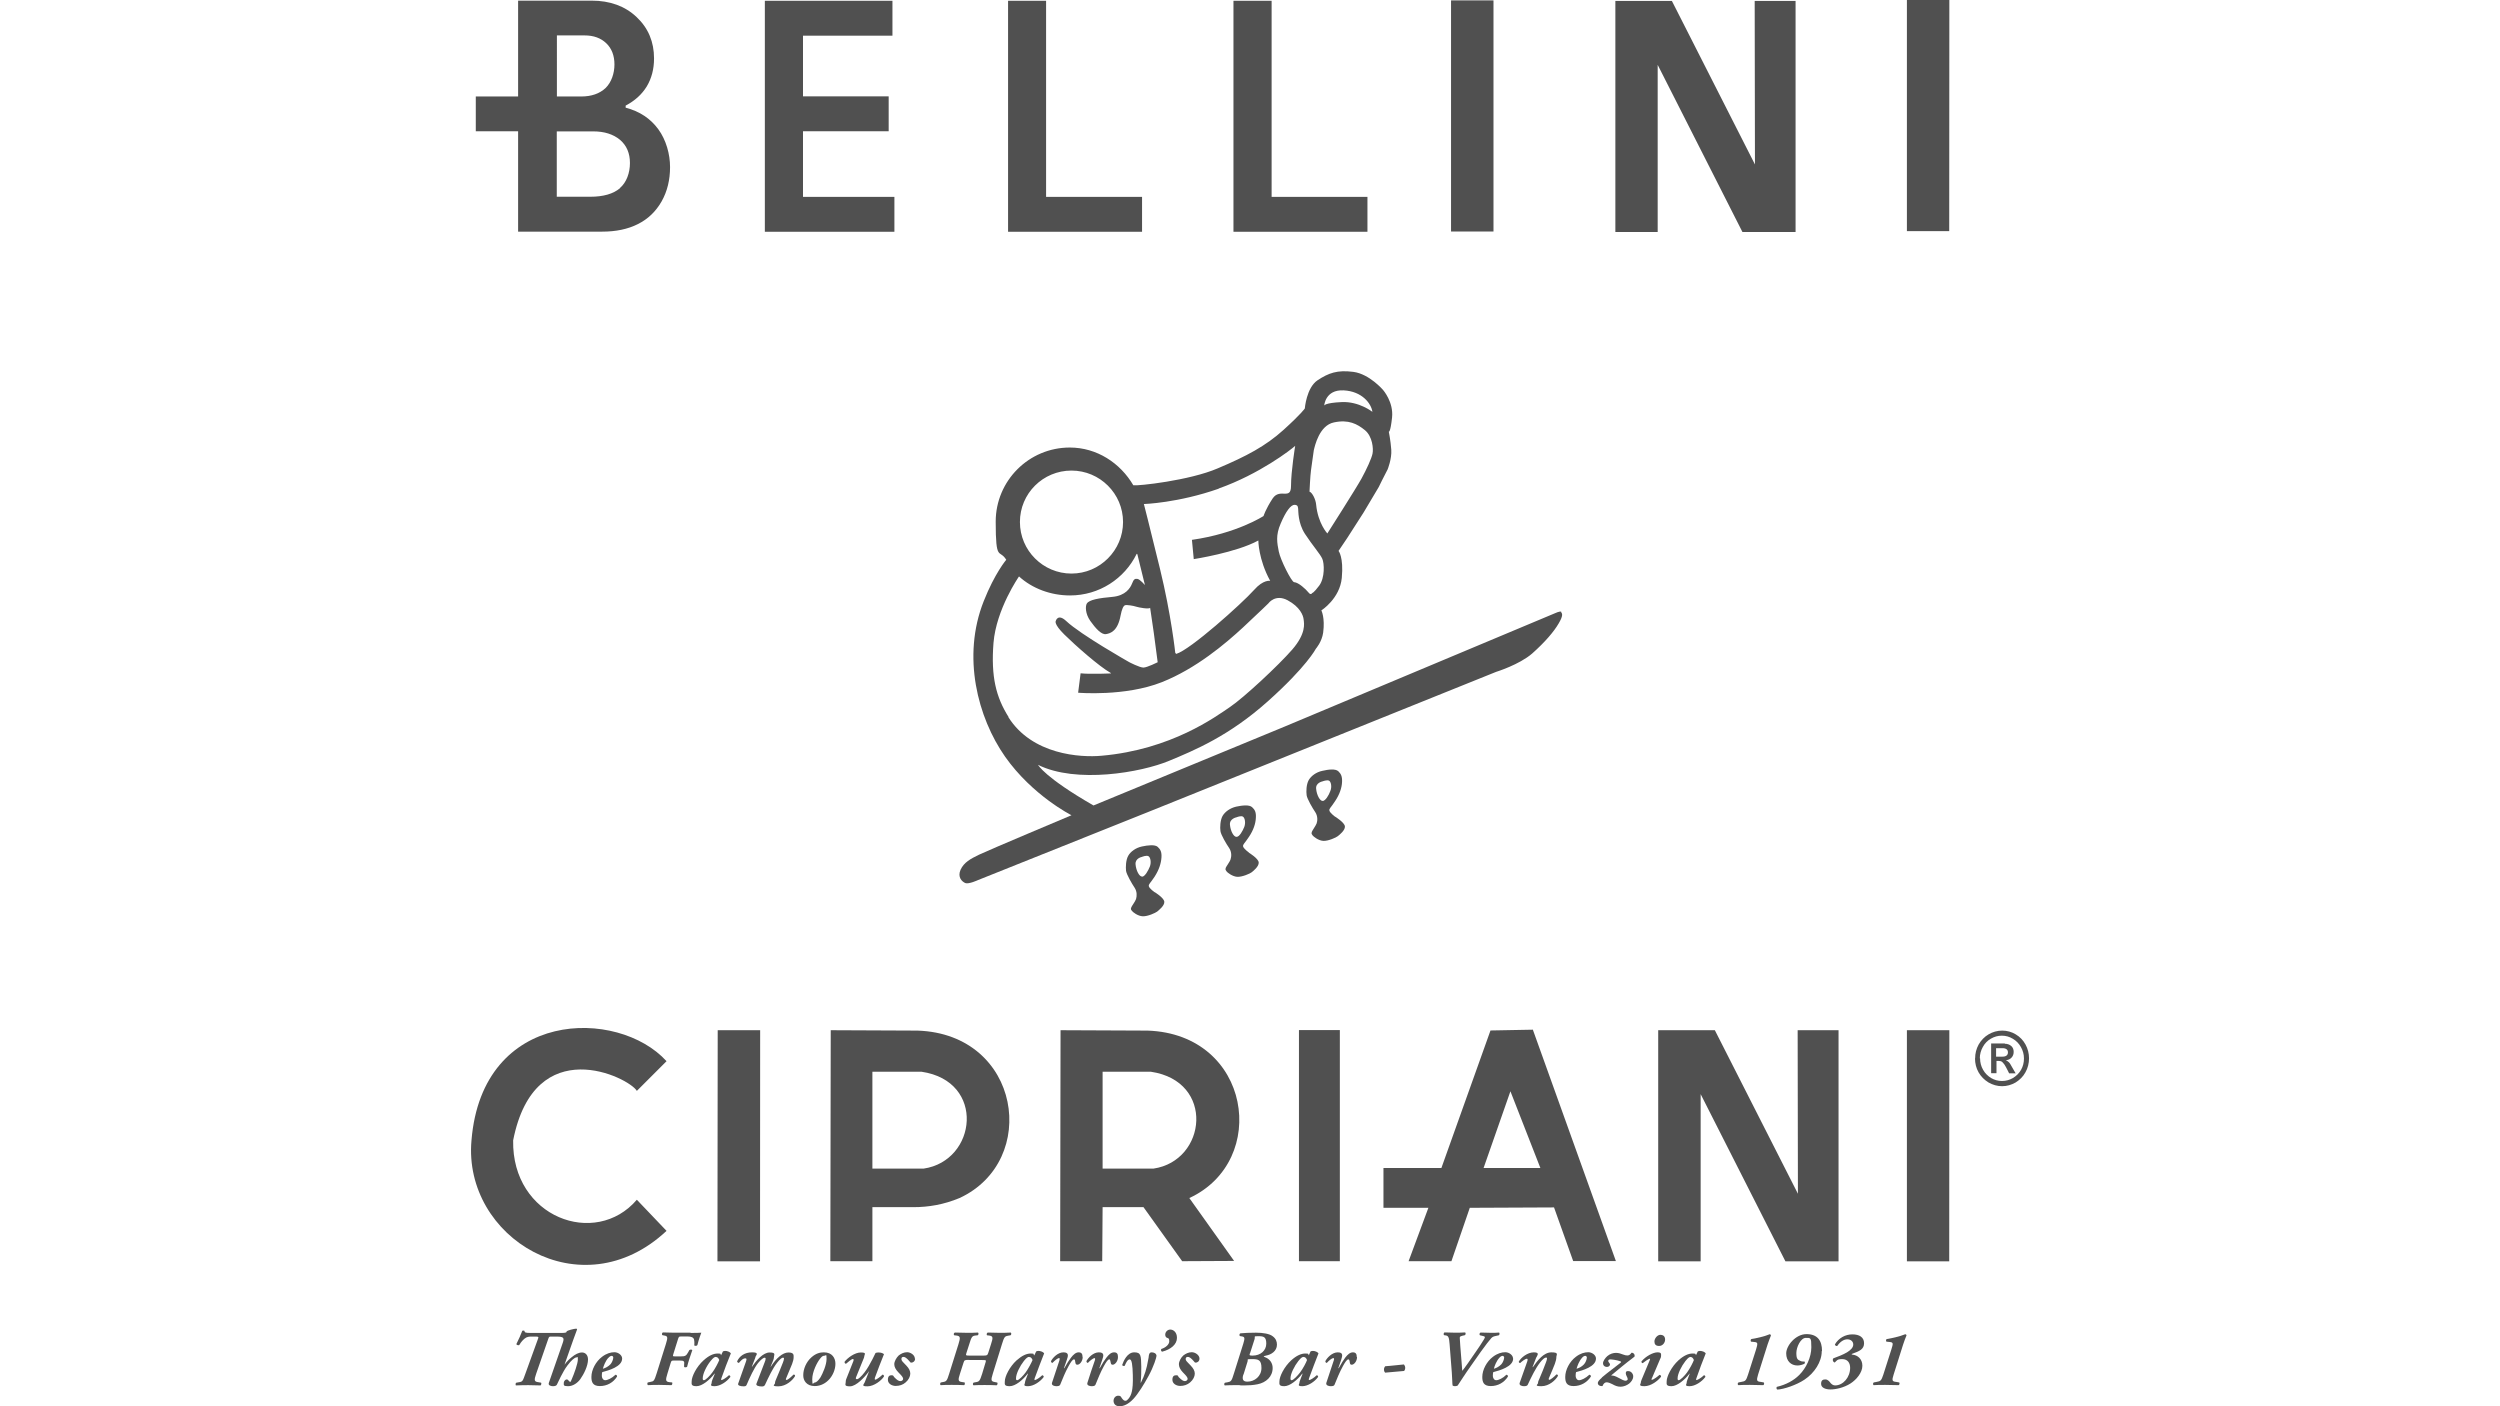 <svg viewBox="0 0 1920 1080" version="1.1" xmlns="http://www.w3.org/2000/svg" id="Layer_43">
  
  <defs>
    <style>
      .st0 {
        fill: #505050;
      }
    </style>
  </defs>
  <polygon points="1464.5 791.2 1497.1 791.2 1497 968.7 1464.5 968.7 1464.5 791.2" class="st0"></polygon>
  <polygon points="1412 791.2 1412 968.7 1371.2 968.7 1306.1 840.3 1306.1 968.7 1273.5 968.7 1273.5 791.2 1317 791.2 1380.8 916.8 1380.6 791.2 1412 791.2" class="st0"></polygon>
  <path d="M1177,790.8l-32.3.6-37.7,105.6h-44.5s0,30.6,0,30.6h34.5l-15.2,41h32.9l14.1-41,64.7-.3,14.7,41.2h32.8l-63.8-177.8ZM1139.4,897l20.6-58.9,23,58.9h-43.6Z" class="st0"></path>
  <rect height="177.5" width="31.4" y="791.1" x="997.6" class="st0"></rect>
  <path d="M881.2,791.5l-66.7-.3-.3,177.4h32.3l.3-41.5h31.4l29.7,41.5,39.9-.2-34.4-48.3c61.8-28.5,47.5-125.9-32.1-128.6M885.8,897.5h-39v-74.4h37.1c49.4,7.3,42.9,68.4,1.9,74.4" class="st0"></path>
  <path d="M704.7,791.5l-66.7-.3-.3,177.4h32.3v-41.5h31.5c11.7,0,23.4-2,35.4-7,61.7-28.5,47.3-125.9-32.2-128.6M709.3,897.5h-39.3v-74.4h37.8c49.4,7.3,42.5,68.4,1.5,74.4" class="st0"></path>
  <polygon points="551.2 791.2 583.8 791.2 583.7 968.7 551 968.7 551.2 791.2" class="st0"></polygon>
  <path d="M489.1,837.8l22.8-22.8c-37.2-41-141.5-40.5-149.8,60.8-6.7,74.7,84.4,130.8,149.8,69.5l-22.8-23.9c-31.8,37.2-96.1,13.6-95-45.6,16.6-84.2,89-48.3,95-38" class="st0"></path>
  <path d="M1516.9,812.8c0-3.8.9-7.3,2.7-10.6,1.9-3.3,4.4-5.9,7.6-7.8,3.2-1.9,6.8-2.9,10.5-2.9s7.3,1,10.4,2.9c3.2,1.9,5.7,4.5,7.5,7.8,1.8,3.3,2.7,6.9,2.7,10.6s-.9,7.5-2.8,10.8c-1.8,3.3-4.4,5.8-7.6,7.8-3.2,1.8-6.6,2.8-10.3,2.8s-7.2-1-10.5-2.9c-3.2-2-5.7-4.5-7.6-7.8-1.8-3.2-2.7-6.8-2.7-10.7M1520.7,812.8c0,3.2.8,6.2,2.3,8.8,1.5,2.7,3.6,4.7,6.1,6.3,2.6,1.5,5.3,2.3,8.4,2.3s5.9-.8,8.5-2.3c2.6-1.6,4.7-3.7,6.2-6.3,1.5-2.7,2.2-5.5,2.2-8.7s-.8-6-2.3-8.7c-1.5-2.7-3.6-4.9-6.2-6.4-2.6-1.6-5.4-2.4-8.5-2.4s-5.8.8-8.4,2.3c-2.6,1.5-4.7,3.6-6.2,6.4-1.5,2.7-2.3,5.6-2.3,8.7M1539.6,801.6c2.1,0,3.7.6,5,1.7,1.3,1.1,1.9,2.7,1.9,4.5s-.5,3.2-1.6,4.4c-1.1,1.2-2.5,1.9-4.4,2h0c.8.4,1.5.9,2.2,1.5.7.6,1.6,2,2.7,4.1l2.6,4.5h-5l-1-2c-.9-1.9-1.8-3.4-2.5-4.6-.8-1.1-1.5-1.8-2-2.3-.6-.4-1.4-.6-2.4-.6h-1.8v9.4h-4.1v-22.8h10.6ZM1538,811.5c1.3,0,2.4-.3,3.1-.9.7-.6,1-1.4,1-2.4s-.3-1.8-1.1-2.4c-.7-.5-1.7-.8-3-.8h-5v6.5h5Z" class="st0"></path>
  <path d="M431.1,1023.7c3,0,3.6-.3,3.9-.6l.2-.6c.8-.8,5.5-2,7.3-2.1.5,0,.6.2.7.6-1,2.6-1.8,4.7-2.9,7.9l-6.7,19h.1c1.5-2.1,3.5-4.1,5.4-5.6,2.7-2.2,5.3-3.6,7.9-3.6s4.6,2,4.6,5.4c0,4.9-3.2,11.3-6,15.2-2.1,2.8-5.5,5.3-9.3,5.3s-3.3-.9-3.3-2.5,1.4-2.7,2.2-2.7.8.2,1.2.6c.8.9,1.2,1.3,1.5,1.3s.6-.4,1.1-1.8c2-4.5,4.8-12.4,4.8-15.4s-.3-1.6-1.1-1.6c-1.3,0-3.9,2.1-7,6.3-3.5,4.6-7.3,13.2-8,14.6-.4.9-1.7,1.2-3,1.2s-3.9-.5-3.2-2.5l10.7-30.8c1.3-3.8.8-4.8-4.7-4.8h-4c-1.7,0-1.8,0-2.4,1.7l-9.3,26.8c-1.7,4.9-1.6,6.1,1.5,6.5l2.3.4c.3.3.1,1.8-.4,2.1-3.4-.1-6.5-.2-9.2-.2s-5.3,0-9.8.2c-.3-.3-.4-1.9.4-2.1l2.2-.4c2.6-.4,2.7-.9,4.7-6.5l9.7-26.8c.6-1.5.3-1.7-1.7-1.7h-3.3c-1.7,0-3.5.1-5.1,1.4-1.2,1-2.7,2.3-4.3,5.1-.5.4-2.2,0-2.2-.8,1.9-3.9,3.5-7.3,4.5-10.1.4-.3,1.2-.3,1.7,0,0,1.2.6,1.6,4.7,1.6h23.6Z" class="st0"></path>
  <path d="M477.8,1043.4c0,6.2-10.4,9.1-15.3,10.4-.2.7-.3,1.6-.3,2.9s.8,3.3,2.6,3.3,5.1-1.5,7.9-4.2c.7,0,1.3.6,1.2,1.4-2.9,4.6-7.7,7.3-13.2,7.3s-6.5-3.1-6.5-7c0-5.5,3.4-11.9,8.2-15.5,3.4-2.6,6.7-3.5,9.5-3.5s5.9,2.2,5.9,4.8M467.2,1042.8c-2.2,2.4-3.6,6.2-4.2,8.4,2.1-.6,4-1.6,5.8-3.4,1.2-1.3,2.1-3.6,2.2-5.1,0-.7-.4-1.4-1.2-1.4s-1.7.5-2.6,1.6" class="st0"></path>
  <path d="M530.3,1023.7c3.9,0,7.3-.1,8.3-.2-.4,1-2,5.3-3,9.5-.3.7-1.9.8-2.4.3.2-2.2,0-4-.2-4.7-.5-1.4-2-2.2-5-2.2h-4.5c-2.1,0-2.2.1-2.9,2.4l-3.5,11.2c-.5,1.6-.4,1.7,1.2,1.7h4.8c3.1,0,3.9-.4,5.5-3.3l.8-1.5c.6-.6,2.1-.5,2.3,0-.7,1.9-1.4,4.1-2.2,6.5-.8,2.2-1.3,4.5-1.8,6.3-.5.5-2.1.6-2.3,0v-1.4c.4-2.9-.1-3.4-3.3-3.4h-4.7c-1.6,0-1.8.2-2.3,1.8l-2.5,8.2c-1.5,4.9-1.6,6.2,1.5,6.6l2.1.2c.3.3.2,1.8-.5,2.1-3.4-.1-6.5-.2-9.4-.2s-5.7,0-8.7.2c-.6-.3-.6-1.9,0-2.1l1.9-.4c2.6-.4,3-.8,4.8-6.5l7.1-22.6c1.5-4.9,1.6-6.1-1.2-6.5l-1.5-.3c-.5-.4-.4-1.8.4-2.1,3,0,5.9.2,8.3.2h13Z" class="st0"></path>
  <path d="M553.8,1040.8l1.4-2.9c.4-.2,1-.4,1.7-.4s1.5.1,2.2.4c1,.3,1.9,1,2.2,1.5-2.3,5.7-5,12.5-7.3,19.2-.2.8-.3,1.3.1,1.3.8,0,3.8-1.8,5.7-3.7.6,0,1.2.5,1.1,1.3-2.7,3.7-7.9,7.1-12.1,7.1s-2.3-1.5-2.3-2.3.2-1.6.6-2.6l1.9-4.7h-.3c-3.6,4.7-9.4,9.6-13.8,9.6s-3.7-1.8-3.7-3.8c0-3.6,3.6-11.1,9.2-16.1,4-3.6,7.5-5.2,10.8-5.2s1.8.5,2.6,1.4M549.8,1042.1c-.9,0-2,.5-4.1,3.2-3.1,3.8-6,9.8-6,13.2v.6c0,.5.4.9.9.9,1.3,0,4.7-3.5,6.5-6,2.2-2.9,4.5-7.5,5.3-9.5-.7-1.8-1.6-2.3-2.5-2.3" class="st0"></path>
  <path d="M580.2,1042.4l-2.8,7.2h.2c3.3-4.8,8.4-10.9,13.5-10.9s3.3,1.9,3.3,3.5-1.1,3.8-2.6,7.4h.2c4.1-6.5,9.1-10.9,13.5-10.9s4,2.1,4,3.7-.5,3.3-1.2,5.2c-1.2,3-2.7,6.5-4.5,10.8-.4.8-.3,1.4.2,1.4,1.1,0,3.7-2.4,5.4-4.1.7-.1,1.3.3,1.2,1.1-1.7,3.1-6.8,7.9-12.8,7.9s-2.6-1.3-2.6-2.4.4-2.1.9-3.2c1.8-4.3,3.6-8.5,5.2-12.7.5-1.5.8-2.2.8-2.9s-.2-.8-.9-.8-2.3,1.2-4.4,3.9c-3.4,4.3-6.6,11.2-9.2,16.8-.5,1.1-1.2,1.4-2.5,1.4-2.6,0-4.6-.7-4.2-2,.2-.7,3.8-10,6.3-16.4.6-1.5.8-2.2.8-2.9s-.4-.8-.8-.8c-.8,0-2.6,1.2-5,4.1-3.2,4.1-6.3,11-8.8,16.8-.4.9-1,1.1-2.3,1.1-2.7,0-4.6-.7-4.2-2,.2-.8,5.1-14.3,6-17,.7-2,.5-2.5-.5-2.5-2.1,0-3.8,2.3-4.9,3.5-.7,0-1.3-.5-1.4-1.2,1.8-3.9,5.6-6.9,11.5-6.9s3,2.2,2.4,3.8" class="st0"></path>
  <path d="M641.6,1047.4c0,4.4-2.1,9.5-5.6,12.8-3.1,3-6.8,4.3-10.3,4.3-6.2,0-8.9-4.2-8.8-8.4,0-4.7,2.3-10.2,6.3-13.7,3.5-3.1,6.7-3.8,9.5-3.8,6.5,0,8.9,4.5,8.9,8.8M629.8,1043.5c-2.2,2.7-6,10-6,15.8s.8,2.5,1.9,2.5,2.8-1.4,4.5-4.1c1.6-2.8,4.6-9.4,4.6-14s-.4-2.5-1.7-2.5-2,.7-3.3,2.3" class="st0"></path>
  <path d="M663.8,1041.1c0,.5-.1,1.3-.3,1.7l-6,14.8c-.4,1-.3,1.6.5,1.6s1.1-.2,2.3-1.2c5-4.3,9.4-13.2,12.1-18.9.7-.3,1.3-.4,2.3-.4,2,0,3.4.6,4.2,1.3-2.3,5.9-4.8,11.9-6.9,17.9-.2.7-.5,1.7.3,1.7s4-2.4,5.5-3.9c.7.1,1.1.5,1.1,1.4-1.8,3-7.6,7.6-12.7,7.6s-2.8-1.3-2.1-3.1l3.4-8.6h0c-3.3,4.6-9.9,11.7-14.7,11.7s-3.3-1.5-3.3-3.2.4-2.3.9-3.6l5-12.6c.3-.8.2-1.6-.3-1.6-1.2,0-3.7,2.3-5.4,3.7-.7-.2-1.1-.6-1.1-1.5,2.3-3.1,7.9-7.2,12.5-7.2s2.8,1.4,2.8,2.5" class="st0"></path>
  <path d="M702.8,1043.4c0,2.3-1.9,3.1-2.8,3.1s-1-.4-1.4-.9c-2.4-2.8-3.6-3.5-4.8-3.5s-1.5.8-1.5,1.6.3,1.5,1.5,2.7l2.3,2.4c2.1,2.2,3,4.1,3,6.2s-1.3,4.8-3.6,6.7c-2,1.8-4.7,2.7-7.6,2.7s-6-1.7-6-4.7,1.4-3.5,2.9-3.5,1.2.6,1.9,1.4c2.3,2.4,3.5,3.1,4.8,3.1s2.1-.9,2.1-1.7-.6-1.8-1.8-3.1l-2-2.1c-1.9-2-3-4-3-6.1s1.6-5,3.4-6.7c1.8-1.4,4-2.5,6.5-2.5s5.9,2.1,5.9,4.9" class="st0"></path>
  <path d="M744.3,1044.4c-3.5,0-3.6.1-4.3,2.1l-2.7,8.4c-1.6,4.9-1.6,6.1,1.5,6.5l2,.3c.3.3.3,1.8-.3,2.1-3.5-.2-6.7-.2-9.7-.2s-5.6,0-8.4.2c-.6-.3-.5-1.9.3-2.1l1.5-.3c2.6-.4,3.1-.9,4.8-6.5l7.1-22.6c1.5-4.9,1.6-6.2-1.5-6.6l-1.8-.2c-.6-.6-.3-1.8.5-2.1,3.4,0,6.5.2,9.4.2s5.5,0,8.4-.2c.6.3.5,1.9-.3,2.1l-1.8.2c-2.3.3-2.9.9-4.6,6.6l-2.2,6.8c-.6,1.9-.6,2,2.8,2h9.8c3.2,0,3.5-.1,4.2-2.2l2.1-6.6c1.6-4.9,1.7-6.2-1.4-6.6l-1.7-.2c-.4-.4-.3-1.8.6-2.1,3.1,0,6.2.2,9,.2s5.6,0,8.7-.2c.5.3.5,1.9-.3,2.1l-1.7.3c-2.5.4-3.1.8-4.8,6.5l-7,22.6c-1.5,4.9-1.6,6,1.5,6.5l1.9.4c.4.3.2,1.8-.4,2.1-3.5-.2-6.5-.2-9.4-.2s-5.6,0-8.5.2c-.6-.3-.6-1.9.3-2.1l1.5-.3c2.7-.4,3.1-.9,4.9-6.5l2.7-9c.4-1.4.4-1.5-2.9-1.5h-9.7Z" class="st0"></path>
  <path d="M794.4,1040.8l1.4-2.9c.4-.2.9-.4,1.6-.4s1.5.1,2.3.4c1,.3,1.9,1,2.2,1.5-2.2,5.7-4.9,12.5-7.3,19.2-.2.8-.2,1.3.1,1.3.9,0,3.8-1.8,5.7-3.7.6,0,1.2.5,1.2,1.3-2.7,3.7-7.9,7.1-12.1,7.1s-2.4-1.5-2.4-2.3.3-1.6.6-2.6l1.8-4.7h-.3c-3.5,4.7-9.3,9.6-13.8,9.6s-3.7-1.8-3.7-3.8c0-3.6,3.6-11.1,9.1-16.1,4.1-3.6,7.6-5.2,10.8-5.2s1.8.5,2.6,1.4M790.4,1042.1c-.9,0-2,.5-4.1,3.2-3,3.8-6,9.8-6,13.2v.6c0,.5.4.9.9.9,1.3,0,4.7-3.5,6.5-6,2.1-2.9,4.5-7.5,5.3-9.5-.7-1.8-1.6-2.3-2.5-2.3" class="st0"></path>
  <path d="M831.5,1042.2c0,3.4-2.4,5.9-4,5.9s-1.5-1.2-1.8-2.7c-.1-1.1-.4-1.4-.9-1.4-1.1,0-2.6,2.4-4.2,5.3-2.7,4.9-4.4,9.4-6.4,14.2-.4.9-1.6,1.1-2.9,1.1s-3.9-.5-3.4-2.5c1.8-5.6,4-12,5.7-17.2.3-1.1.4-1.9-.2-1.9-1.1,0-3.3,1.8-5.1,3.7-.7,0-1.2-.7-1.1-1.4,1.2-2.4,5.1-6.7,9.5-6.7s3.7,2.7,2.6,5.8l-2.2,6.4h.3c2-3.6,3.6-6.2,5.1-8.1,1.9-2.5,3.8-4.1,5.9-4.1s3,1.1,3,3.6" class="st0"></path>
  <path d="M858.6,1042.2c0,3.4-2.4,5.9-4,5.9s-1.4-1.2-1.8-2.7c-.2-1.1-.4-1.4-.9-1.4-1.1,0-2.6,2.4-4.2,5.3-2.7,4.9-4.4,9.4-6.4,14.2-.4.9-1.6,1.1-2.9,1.1s-3.9-.5-3.3-2.5c1.7-5.6,3.9-12,5.7-17.2.4-1.1.4-1.9-.3-1.9s-3.3,1.8-5,3.7c-.7,0-1.2-.7-1.1-1.4,1.2-2.4,5.1-6.7,9.5-6.7s3.7,2.7,2.6,5.8l-2.2,6.4h.3c2-3.6,3.6-6.2,5.1-8.1,1.9-2.5,3.7-4.1,5.9-4.1s3,1.1,3,3.6" class="st0"></path>
  <path d="M876.5,1049.5c0,4.3,0,7.9-.5,12.4h.2c2.9-5.5,4.5-11.1,5.5-17.1.3-1.4.6-2.9.6-3.7.3-1.9,1-2.5,2.1-2.5,1.8,0,3.7.8,3.8,2.7,0,1-2.1,8.2-6.2,15.6-3.6,6.6-7.9,13.5-11.5,17.4-4,4.3-7.7,5.7-10.6,5.7s-4.6-1.5-4.7-4.1c0-2.3,1.6-4,3.6-4s2,.8,2.7,1.8c1.1,1.5,1.8,2.1,2.8,2.1s1.5-.6,2.4-1.6c1.1-1.3,2.1-3.2,2.6-5.7.5-2.4.9-5.8.7-12.5-.2-7.4-.7-12-2.4-12s-3,3-3.8,4.9c-.5.4-1.7.1-2-.5,1.1-3.3,4-9.8,9.3-9.8s5.2,2.6,5.4,10.9" class="st0"></path>
  <path d="M903.9,1027.5c0,5-4.7,8.9-11.4,10.6-.8-.3-1.1-1.3-.6-2.1,3.3-1,6.1-3.4,6.1-5.9s-.7-2.2-2-2.8c-.7-.4-1.1-1.3-1.1-2.3,0-2,1.7-3.9,3.9-3.9s5.1,1.9,5.1,6.3" class="st0"></path>
  <path d="M921.2,1043.4c0,2.3-1.9,3.1-2.8,3.1s-1-.4-1.4-.9c-2.4-2.8-3.6-3.5-4.8-3.5s-1.6.8-1.6,1.6.4,1.5,1.6,2.7l2.3,2.4c2.1,2.2,3.1,4.1,3.1,6.2s-1.3,4.8-3.6,6.7c-2.1,1.8-4.7,2.7-7.6,2.7s-6-1.7-6-4.7,1.4-3.5,3-3.5,1.2.6,1.8,1.4c2.4,2.4,3.6,3.1,4.8,3.1s2.1-.9,2.1-1.7-.6-1.8-1.8-3.1l-2-2.1c-1.9-2-2.9-4-2.9-6.1s1.5-5,3.4-6.7c1.8-1.4,4-2.5,6.5-2.5s5.9,2.1,5.9,4.9" class="st0"></path>
  <path d="M954.8,1032.1c1.2-4.1,1.4-5.3-.8-5.7l-1.8-.3c-.5-.5-.4-1.8.4-2.1,3.3-.3,6.8-.5,12-.5s10.5.8,12.9,2.8c2.3,1.7,3.2,3.9,3.2,6.4,0,5-4.5,7.7-8.4,8.4-1.5.3-1.7.5-1.8.6,0,.1.3.3,1.2.7,3.3,1.2,5.7,4.3,5.7,8.2,0,6.7-5.1,11.2-11.5,12.5-3.5.7-6.6.9-10.2.9s-2.6,0-3.9-.2c-1.2,0-2.3,0-2.9,0-2.5,0-5.2,0-8.3.2-.6-.3-.5-1.9.3-2.1l1.8-.3c2.7-.5,3.2-.9,4.9-6.6l7.2-22.9ZM954.9,1055.6c-1.3,4,0,5.5,3.1,5.5,5.5,0,10.8-4.1,10.8-10.5s-2.6-6.8-7.3-6.8-2.8.2-3.4,1.9l-3.1,10ZM959.9,1039.4c-.5,1.5-.3,1.7,2.1,1.7,6.1,0,10.5-3.9,10.5-9.2s-2.1-5.7-6.1-5.7-2.3.1-2.9,2.3l-3.5,10.9Z" class="st0"></path>
  <path d="M1005.2,1040.8l1.3-2.9c.4-.2.9-.4,1.7-.4s1.5.1,2.2.4c1,.3,1.9,1,2.2,1.5-2.2,5.7-4.9,12.5-7.3,19.2-.2.8-.3,1.3.2,1.3.8,0,3.8-1.8,5.7-3.7.6,0,1.2.5,1.1,1.3-2.6,3.7-7.9,7.1-12.1,7.1s-2.3-1.5-2.3-2.3.3-1.6.7-2.6l1.8-4.7h-.3c-3.6,4.7-9.4,9.6-13.8,9.6s-3.7-1.8-3.7-3.8c0-3.6,3.6-11.1,9.1-16.1,4-3.6,7.6-5.2,10.8-5.2s1.9.5,2.7,1.4M1001.2,1042.1c-.9,0-2,.5-4.1,3.2-3,3.8-6,9.8-6,13.2v.6c0,.5.4.9.9.9,1.3,0,4.6-3.5,6.5-6,2.2-2.9,4.6-7.5,5.3-9.5-.7-1.8-1.6-2.3-2.5-2.3" class="st0"></path>
  <path d="M1042.2,1042.2c0,3.4-2.4,5.9-4,5.9s-1.4-1.2-1.7-2.7c-.2-1.1-.5-1.4-1-1.4-1.1,0-2.6,2.4-4.2,5.3-2.7,4.9-4.4,9.4-6.4,14.2-.3.9-1.6,1.1-2.9,1.1s-3.9-.5-3.4-2.5c1.8-5.6,4-12,5.7-17.2.4-1.1.4-1.9-.3-1.9-1,0-3.3,1.8-5,3.7-.8,0-1.2-.7-1.1-1.4,1.2-2.4,5.1-6.7,9.5-6.7s3.6,2.7,2.6,5.8l-2.2,6.4h.3c2-3.6,3.6-6.2,5-8.1,1.9-2.5,3.8-4.1,5.9-4.1s3,1.1,3,3.6" class="st0"></path>
  <path d="M1078.3,1048c.5.6.9,1.5.9,2.5s-.3,1.7-.8,2.4l-14.6,1.3c-.5-.5-.9-1.3-.9-2.4s.4-1.9.9-2.5l14.5-1.4Z" class="st0"></path>
  <path d="M1122.7,1026c-1.1.2-1.6.7-1.6,1.4,0,.6.1,2.7.4,6.3l1,12.4.5,6.7c.6-.7,2-2.4,4.4-5.9,3.7-5.6,8.4-11.8,12-17.8.7-1.2,1-1.7,1-2.1s-.3-.7-1.7-1l-2.1-.5c-.6-.5-.4-1.8.5-2.1,3.9.1,6,.2,8.1.2s4.4,0,6.1-.2c.5.5.5,1.6-.2,2.1l-1.8.4c-2,.4-3,.7-4,1.8-1.3,1.4-4.5,5.5-8,10.4l-7.3,10.4c-5.2,7.3-8.2,12.2-10.5,15.6-.5.3-1.3.5-2.1.5s-1.3-.2-1.8-.5c-.3-1.6-.2-4.8-.6-9.9l-1.7-21.8c-.4-5.1-.8-6.5-3-6.8l-1.3-.2c-.5-.5-.3-1.8.4-2.1,2.3.1,5,.2,7.9.2s4.8,0,7.9-.2c.6.3.5,1.6-.1,2.1l-2.2.5Z" class="st0"></path>
  <path d="M1162.1,1043.4c0,6.2-10.3,9.1-15.3,10.4-.2.7-.3,1.6-.3,2.9s.8,3.3,2.6,3.3,5.1-1.5,7.8-4.2c.7,0,1.3.6,1.2,1.4-2.9,4.6-7.7,7.3-13.2,7.3s-6.5-3.1-6.5-7c0-5.5,3.4-11.9,8.2-15.5,3.4-2.6,6.7-3.5,9.5-3.5s5.9,2.2,5.9,4.8M1151.5,1042.8c-2.2,2.4-3.7,6.2-4.2,8.4,2.1-.6,3.9-1.6,5.7-3.4,1.2-1.3,2.1-3.6,2.2-5.1,0-.7-.5-1.4-1.2-1.4s-1.7.5-2.6,1.6" class="st0"></path>
  <path d="M1179.9,1042.4l-2.9,7.5h.3c3.5-5,8.2-11.3,14.2-11.3s3.8,1.9,3.8,3.5-.5,3.5-1.2,5.4c-1.1,3-2.7,6.5-4.5,10.8-.4.8-.2,1.4.3,1.4.9,0,3.8-2.4,5.4-4.1.7-.1,1.3.3,1.2,1.1-1.7,3.1-6.7,7.9-12.7,7.9s-2.6-1.3-2.6-2.4.5-2.1,1-3.2c1.8-4.3,3.6-8.5,5.1-12.7.5-1.5.8-2.2.8-2.9s-.2-.8-.8-.8c-.9,0-2.5,1.2-4.6,3.9-3.4,4.3-6.7,11.2-9.4,17-.4.9-1.6,1.1-2.9,1.1s-3.9-.5-3.3-2.5l5.8-16.4c.4-1.2.5-2.2-.2-2.2-1.3,0-3.8,2-5.2,3.3-.6,0-1.1-.5-1.1-1,1.6-3.1,6.7-7.2,11.6-7.2s2.5,2.4,2,3.8" class="st0"></path>
  <path d="M1225.7,1043.4c0,6.2-10.4,9.1-15.3,10.4-.2.7-.3,1.6-.3,2.9s.8,3.3,2.6,3.3,5-1.5,7.9-4.2c.7,0,1.3.6,1.2,1.4-3,4.6-7.8,7.3-13.3,7.3s-6.4-3.1-6.4-7c0-5.5,3.4-11.9,8.2-15.5,3.4-2.6,6.7-3.5,9.5-3.5s5.9,2.2,5.9,4.8M1215,1042.8c-2.2,2.4-3.6,6.2-4.2,8.4,2.1-.6,4-1.6,5.7-3.4,1.2-1.3,2.1-3.6,2.2-5.1,0-.7-.4-1.4-1.2-1.4s-1.7.5-2.6,1.6" class="st0"></path>
  <path d="M1230.1,1058c5.2-4.4,9.9-7.7,14.5-11.4.5-.4.6-.8-.1-1.1-3-1.1-7-1.5-7.9-1.5s-1.5.6-1.5,1.2c0,1,1.4,1.8,1.4,2.7s-1,1.9-2.3,1.9c-1.9,0-3.1-1.2-3.1-2.8s1.6-4,3.3-5.5c2.1-1.8,4.6-2.5,6.7-2.5s3.9.7,5.2,1.2c1.6.6,2.5.8,3.5.8,1.4,0,2.2-.7,3.2-2.1,1.4-.1,2.8,1.2,2.3,3-8.3,6.3-12.2,9.7-17.8,14.3v.2c1.8,0,3,.4,5.6,1.8,2.2,1.3,4.3,2.2,5.2,2.2s1.8-.5,1.8-1.2c0-1.3-1.5-2.9-1.5-4.5s.7-1.7,1.9-1.7c2.3,0,3.9,2.3,3.8,4.1,0,2.3-1.6,4.2-3.1,5.5-1.7,1.3-4.2,2.4-6.6,2.4s-4.3-.8-6.4-2c-1.1-.6-3.1-1.4-4.3-1.4s-2.4.8-3.2,2.9c-2.7.2-3.6-1.3-3.6-2.3s1-2.3,3.2-4.2" class="st0"></path>
  <path d="M1268.5,1058.7c-.3.6-.2,1,.3,1,.8,0,4.2-2.4,5.7-3.8.7,0,1.3.7,1.2,1.4-2.4,3.2-7.8,7.3-12.8,7.3s-2.8-1.7-2.8-2.5.2-1.3.7-2.6l6.3-15.1c.2-.5.2-.9,0-.9-1,0-4.4,2.5-5.5,3.4-.7,0-1.2-.9-.9-1.4,3.3-4,9-6.9,12.2-6.9s2.8,1.3,2.8,2.6-.4,1.8-.8,2.7l-6.3,14.8ZM1275.4,1025.2c2.1,0,3.4,1.3,3.4,3.6s-1.8,4.9-4.6,4.9-3.6-1.5-3.6-3.5,2-5.1,4.8-5.1" class="st0"></path>
  <path d="M1302.5,1040.8l1.4-2.9c.4-.2,1-.4,1.6-.4s1.5.1,2.3.4c1,.3,1.9,1,2.2,1.5-2.3,5.7-4.9,12.5-7.2,19.2-.3.8-.3,1.3.1,1.3.8,0,3.8-1.8,5.7-3.7.6,0,1.2.5,1.1,1.3-2.7,3.7-7.9,7.1-12.1,7.1s-2.3-1.5-2.3-2.3.2-1.6.6-2.6l1.8-4.7h-.2c-3.6,4.7-9.4,9.6-13.8,9.6s-3.7-1.8-3.7-3.8c0-3.6,3.6-11.1,9.1-16.1,4-3.6,7.6-5.2,10.8-5.2s1.9.5,2.7,1.4M1298.5,1042.1c-.9,0-2,.5-4.1,3.2-3,3.8-6,9.8-6,13.2v.6c0,.5.4.9.8.9,1.3,0,4.7-3.5,6.5-6,2.1-2.9,4.5-7.5,5.2-9.5-.7-1.8-1.6-2.3-2.5-2.3" class="st0"></path>
  <path d="M1344.9,1030.5c-.6-.4-.5-1.8.1-2.1,2.8-.5,5.7-1.1,8.4-1.8,2.6-.6,5.5-1.9,5.7-1.9.5,0,.9.4,1,.9-.7,1.8-1.8,4.6-2.6,7l-7.3,23.1c-1.4,4.6-1,5.3,2.1,5.6l2.2.4c.6.3.4,1.9-.3,2.1-3.1-.1-6.4-.2-10.2-.2s-6.2,0-9,.2c-.7-.5-.5-1.8.2-2.1l2.1-.4c3.3-.5,3.7-1.1,5.2-5.6l6.1-19.1c.9-2.9,1-3.7,1-4.4,0-.9-.6-1.4-1.9-1.5l-2.8-.3Z" class="st0"></path>
  <path d="M1399.1,1037.7c0,8.2-5.6,16.8-13.3,21.9-6.1,4.1-16,7.4-20.8,7.6-.7-.3-.9-1.5-.4-2.1,7-1.6,13-4.9,17.1-9,5.5-5.4,9.4-13.8,9.4-21.4s-.5-7.2-4.3-7.2-7.2,7-7.2,11.6,1,5.2,3.1,6.1c.8.4,1.7.5,3.3.5.2.3.2,1,0,1.5-1.3.9-3.9,1.5-5.5,1.5-5.1,0-8.7-3.5-8.7-9.3s7.1-14.8,15.6-14.8,11.9,5.1,11.9,12.9" class="st0"></path>
  <path d="M1409.1,1046.4c-1.3-.2-2-2.1-1.1-3.2,2.6-.9,7.7-2.9,10.5-4.6,2.8-1.7,4.8-3.7,4.8-6s-1.8-4-4.6-4-5.6,2-7.7,5.1c-.9.2-1.7-.4-1.8-1.2,2.9-4.9,8-7.7,13.4-7.7s9,2.2,9,6.8-3.5,6.1-9.1,8.1c-.8.2-.4.6.3.7,3.7.3,7.5,3.2,7.5,8.5s-4.6,10.7-9.1,13.6c-5.3,3.4-11.6,4.6-15.4,4.6s-7.2-1.3-7.2-4.3,1.6-3.4,3.4-3.4,3.3,1.9,3.9,2.8c1,1.1,2.1,1.8,3.5,1.8,6.1,0,11.5-6.2,11.5-13.5,0-3.9-2-6.7-6.1-6.7s-4,1.1-5.7,2.6" class="st0"></path>
  <path d="M1448.9,1030.5c-.6-.4-.6-1.8.1-2.1,2.7-.5,5.8-1.1,8.4-1.8,2.6-.6,5.5-1.9,5.8-1.9.5,0,1,.4,1,.9-.8,1.8-1.8,4.6-2.6,7l-7.3,23.1c-1.5,4.6-1.1,5.3,2,5.6l2.2.4c.6.3.4,1.9-.4,2.1-3-.1-6.4-.2-10.2-.2s-6.2,0-9,.2c-.6-.5-.5-1.8.2-2.1l2.1-.4c3.2-.5,3.7-1.1,5.2-5.6l6.1-19.1c.9-2.9,1.1-3.7,1.1-4.4,0-.9-.7-1.4-1.9-1.5l-2.8-.3Z" class="st0"></path>
  <path d="M480.5,82.6v-1.5c7-3.7,12.4-8.5,16.2-14.7,3.7-6.2,5.6-13.3,5.6-21.5,0-12.7-4.4-23.3-13.3-31.7-8.9-8.5-20.5-12.7-34.6-12.7h-56.5v73.6h-32.5v26.7h32.5v77.1h64.6c10.5,0,19.7-1.9,27.4-5.8,7.8-3.9,13.8-9.7,18.2-17.4,4.4-7.8,6.5-16.6,6.5-26.4s-3-20.8-9-29c-6-8.2-14.3-13.8-25.1-16.6M427.6,27.2h21.4c6.9,0,12.4,2,16.6,6,4.2,4,6.3,9.5,6.3,16.3s-2.3,13.7-6.8,18.1c-4.6,4.3-10.8,6.5-18.7,6.5h-18.7V27.2ZM476.2,144.5c-5.2,4.4-12.8,6.6-22.9,6.6h-25.7v-50.2h28c8.6,0,15.4,2.2,20.6,6.5,5.1,4.4,7.6,10.3,7.6,17.8s-2.6,14.9-7.7,19.2" class="st0"></path>
  <polygon points="616.7 100.8 682.5 100.8 682.5 74 616.7 74 616.7 27.4 685.4 27.4 685.4 .6 587.4 .6 587.4 178 686.9 178 686.9 151.2 616.7 151.2 616.7 100.8" class="st0"></polygon>
  <polygon points="803.4 .6 774.2 .6 774.2 178 877.1 178 877.1 151.2 803.4 151.2 803.4 .6" class="st0"></polygon>
  <polygon points="976.6 .6 947.3 .6 947.3 178 1050.2 178 1050.2 151.2 976.6 151.2 976.6 .6" class="st0"></polygon>
  <polygon points="1464.5 0 1497.1 0 1497 177.5 1464.5 177.5 1464.5 0" class="st0"></polygon>
  <polygon points="1114.4 .3 1147 .3 1147 177.8 1114.4 177.8 1114.4 .3" class="st0"></polygon>
  <polygon points="1379 .7 1379 178.2 1338.2 178.2 1273.1 49.8 1273.1 178.2 1240.6 178.2 1240.6 .7 1284 .7 1347.8 126.3 1347.6 .7 1379 .7" class="st0"></polygon>
  <path d="M1199.1,469.9c-.8-.9-5.2,1.2-5.2,1.2l-207.5,87-146.6,60.5c-37.7-21.7-42.6-31.2-42.6-31.2,29.3,14.6,79.2,5.9,100.7-3.1,19.3-8,46.1-19.1,75.8-45.7,29.8-26.6,36.9-40.4,36.9-40.4,0,0,4.6-5.2,5.6-12.4,1.5-11.5-1.4-17-1.4-17,0,0,14.2-9,15.7-25,1.5-16-2.5-20.7-2.5-20.7l6.6-9.8,12.7-19.8,11.6-19.5,2.5-5.1,4.3-8.4s3.3-8.1,2.8-15.1c-.5-7-1.9-13.9-1.9-13.9,0,0,1.2,1.1,2.5-10.8,1.3-11.9-6.9-21.2-6.9-21.2,0,0-10.5-12.3-22.8-13.9-12.3-1.6-19,.8-27.6,6.5-8.5,5.8-9.7,21.6-9.7,21.6,0,0-2.5,3.9-16.3,16.4-13.8,12.5-28.6,20.3-50.6,29.6-21.8,9.4-61.5,13.6-64.8,13-10-17.1-28-29-48.8-29-31.4,0-56.9,25.5-56.9,56.9s2.8,20.7,8.1,29.3c0,0-8.8,10.3-17.3,31.8-16.9,42.6-4.6,89.4,16.4,119.4,21,29.9,51,45,51,45,0,0-64.4,27.1-71,30.3-6.6,3.2-11.6,5.9-14.2,11.6-2.5,5.7,1.1,9.1,3.7,10.2,2.6,1,9.7-2.3,9.7-2.3l133.7-53.5,264.2-106.4s17.8-5.5,27.7-14.1c9.9-8.8,16.7-16.8,20.3-23,3.7-6.2,2.8-7.7,2-8.6M1031.9,299.8c14.2.7,21.3,10.2,22.1,16.5,0,0-10.2-8.1-23.5-7.5-13.3.6-13.5,2.7-13.5,2.7,0,0,.7-12.4,14.9-11.7M1006.8,361.5c.5-3,1.9-14.2,2.2-15.7.8-3.3,4.2-19.1,15.5-21.4,11.2-2.4,17.9,1.2,23.8,6,5.8,4.8,6.6,14.4,5.8,18-.7,3.6-4.5,11.9-8.5,19.2-4,7.3-26.2,42.1-26.2,42.1,0,0-7.2-7.7-8.6-22.1-.3-4-3-9.4-5.1-10,0,0,.6-12.9,1.1-16M997,391c.2,1.2-.3,10.5,5.2,19,5.6,8.6,11.8,15.6,13.3,19.1,1.6,3.5,2.1,14.6-2.3,20.6-4.5,6-5.4,5.7-5.4,5.7,0,0-1,2.1-2.9-.4-2-2.5-7.6-7.7-11-7.9-1.9,0-10.6-17.2-11.8-23.6-1.2-6.3-2.6-12.2,1.5-21.5,4-9.4,7.8-14.4,10.7-14.3,2.9.1,2.5,2.3,2.7,3.3M935.9,375.2c31.4-11.1,55.8-30,58.8-32.8,0,0-3.2,19.5-3.2,30.8s-8.5,1.3-14.1,9.6c-5.5,8.4-7,13.5-7,13.5,0,0-20.5,13.4-55,18.3l1.4,14.8s32.6-5,49.6-14.3c0,0,0,14.4,9.1,31,0,0-5.2-1.2-12.4,7-9.4,10.5-49.1,46.1-59.8,49.1l-.7-.8s-3.1-29.2-11.7-64.4c-8.6-35.2-12.4-49.9-12.4-49.9,0,0,26.2-.8,57.5-11.8M822.9,361.4c21.8,0,39.6,17.7,39.6,39.5s-17.8,39.6-39.6,39.6-39.6-17.7-39.6-39.6,17.7-39.5,39.6-39.5M774.6,550.7c-9.7-15.4-13.6-31-11.6-56.9,2.1-26,19.6-51.1,19.6-51.1,10.2,9.3,24.4,14.6,39.2,14.6,22.4,0,41.8-12.9,51.1-31.8,0,0,.3-.5.6.2l5.8,23.6s-3.8-4.4-5.7-4.7c-1.9-.3-2.9.1-4.2,3.6-1.3,3.3-4.9,9.3-15.1,10.2-10.2.9-17.8,2.2-19.6,5.1-1.2,1.9-1.3,7.7,2.6,13.3,3.9,5.5,8.5,10.8,12.1,10.2,3.6-.6,9-2.4,11.2-14.2,1-5.2,2.2-7.6,3.5-8,1.3-.4,6.4.4,8.4,1.1,2.1.7,9.9,2.1,10.8.9l2.8,19.1,3,22.7s-8,4-10.9,4.1c-3,0-11-4.2-11-4.2,0,0-37.3-21.1-48.3-31.5-6.6-6.2-8.1,0-8.1,0,0,0-1.6,2.2,6.6,10.3,8.3,8.2,26.8,24.6,35.6,29.5l.2.4s-16.1.7-23.3-.1l-1.9,14.9s36,3.1,64.3-8.1c26.2-10.4,48.8-29.5,62.4-42.1,13.6-12.7,19.4-18.4,19.4-18.4,0,0,5.2-7.5,14.8-2.4,9.5,5.1,12,11.6,12.3,14.8.4,3.2,1.9,10.7-8.7,23-10.7,12.3-37.1,36.9-47.9,44.2-10.8,7.3-45,32.7-98.6,37.4-16.1,1.5-53.4-.7-71.6-29.7" class="st0"></path>
  <path d="M886.8,685.3s-4.2-3-4.5-4.7c-.3-1.6,1.1-2.2,4.5-7.4,3.4-5.3,4.9-10.2,5.2-14.6.3-4.3-.8-6.3-2.9-8.2-2.1-1.9-7.5-1.3-12.1-.3-4.7,1-8.7,3.9-10.5,7.1-1.9,3.3-2,8.8-1.7,11.6.4,2.8,4.5,9.9,6.6,13,2,3.1,1.7,6.5,1.1,8.6-.6,2-3.6,5.7-3.8,6.8-.4,1.2,0,1.5.6,2.3.5.9,4.6,4.1,8.3,4.2,3.8.2,9.8-2.6,11.1-3.6,1.2-1,5.7-4.5,5.5-7.5-.2-3.1-7.5-7.5-7.5-7.5M877.2,673.2c-2.2.2-4.7-4.6-5.1-9.4-.4-4.7,4.9-5.7,4.9-5.7,0,0,3.5-1.5,5.1-.5,1.5,1,2.2,4.7,1,7.9-1.3,3.2-3.7,7.5-5.8,7.8" class="st0"></path>
  <path d="M959.2,654.8s-4.1-3-4.5-4.7c-.3-1.7,1.1-2.2,4.5-7.4,3.5-5.2,5.1-10.2,5.3-14.6.3-4.3-.8-6.3-2.9-8.2-2.2-2-7.5-1.4-12.2-.4-4.7,1.1-8.6,3.9-10.5,7.2-1.8,3.3-2,8.8-1.6,11.6.4,2.9,4.6,10,6.7,13,2,3,1.8,6.5,1.1,8.6-.6,2.1-3.6,5.7-3.8,6.9-.3,1.1,0,1.4.6,2.3.5.9,4.6,4.1,8.3,4.3,3.8.2,9.9-2.5,11.1-3.5,1.3-1,5.6-4.5,5.4-7.5-.2-3.1-7.5-7.5-7.5-7.5M949.7,642.7c-2.2.2-4.7-4.5-5.1-9.3-.4-4.7,5-5.7,5-5.7,0,0,3.5-1.5,5-.5,1.5,1,2.2,4.7,1,7.9-1.3,3.2-3.7,7.5-5.8,7.6" class="st0"></path>
  <path d="M1025.4,627.3s-4.1-3.1-4.4-4.7c-.4-1.7,1.1-2.2,4.4-7.4,3.5-5.2,5.1-10.3,5.3-14.6.2-4.3-.8-6.3-2.9-8.3-2.2-2-7.5-1.4-12.2-.3-4.8,1-8.6,3.9-10.5,7.1-1.9,3.4-2,8.8-1.6,11.7.4,2.8,4.6,10,6.6,12.9,2,3,1.8,6.6,1.1,8.6-.7,2-3.6,5.7-3.8,6.9-.3,1.1,0,1.4.6,2.3.6.9,4.5,4.1,8.3,4.3,3.8.2,9.9-2.6,11.1-3.6,1.3-1,5.7-4.5,5.5-7.5-.2-3-7.5-7.5-7.5-7.5M1015.9,615.1c-2.1.3-4.7-4.5-5.1-9.3-.5-4.7,4.9-5.7,4.9-5.7,0,0,3.5-1.4,5.1-.5,1.5,1,2.2,4.7.9,7.9-1.2,3.3-3.7,7.5-5.9,7.7" class="st0"></path>
</svg>